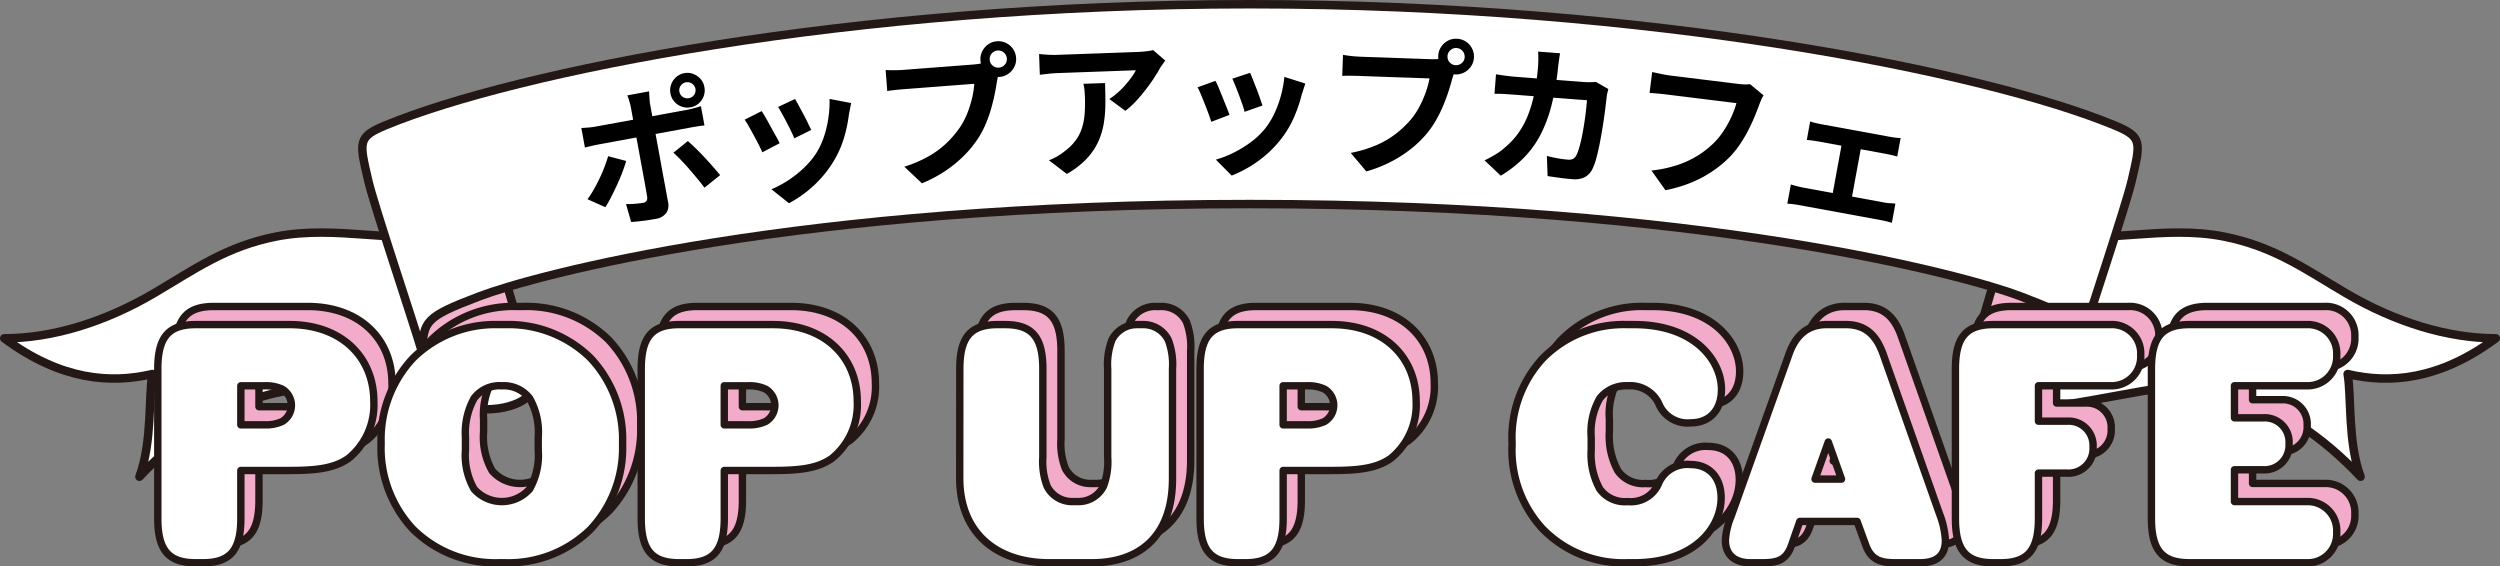 <svg xmlns="http://www.w3.org/2000/svg" xmlns:xlink="http://www.w3.org/1999/xlink" width="301.02" height="68.209" viewBox="0 0 301.02 68.209">
  <rect x="0" y="0" width="301.02" height="68.209" fill="#808080" stroke="none"/>
  <defs>
    <clipPath id="clip-path">
      <rect id="長方形_806" data-name="長方形 806" width="301.02" height="57.915" transform="translate(0 0)" fill="none"/>
    </clipPath>
  </defs>
  <g id="subtitle_cafe" transform="translate(-44.49 -1612.49)">
    <g id="グループ_170885" data-name="グループ 170885" transform="translate(44.49 1612.49)">
      <g id="グループ_170885-2" data-name="グループ 170885" clip-path="url(#clip-path)">
        <path id="パス_284035" data-name="パス 284035" d="M64.249,45.034c.391,1.3.065,3.255-3.581,4.037S50.642,48.42,43.22,47.117s-16.928.2-26.433,10.287c1.562-4.167,1.09-9.809,1.562-12.37-5.013,1.172-11,.776-17.839-4.3,5.794,0,12.122-1.944,18.1-5.464,4.817-2.837,8.615-5.612,14.707-6.8,7.168-1.4,14.721.942,19.408-.368" fill="#fff"/>
        <path id="パス_284036" data-name="パス 284036" d="M64.249,45.034c.391,1.3.065,3.255-3.581,4.037S50.642,48.42,43.22,47.117s-16.928.2-26.433,10.287c1.562-4.167,1.09-9.809,1.562-12.37-5.013,1.172-11,.776-17.839-4.3,5.794,0,12.122-1.944,18.1-5.464,4.817-2.837,8.615-5.612,14.707-6.8,7.168-1.4,14.721.942,19.408-.368" fill="none" stroke="#231815" stroke-linecap="round" stroke-linejoin="round" stroke-width="1.02"/>
        <path id="パス_284037" data-name="パス 284037" d="M43.711,18.786c1.128,2.918,4.644,1.693,7.378.834s5.416-.308,6.055,1.823c1.755,5.313,5.933,19.945,7.1,23.591-.639-2.131-3.32-2.681-6.054-1.823s-6.251,2.083-7.379-.834" fill="#f3b3cc"/>
        <path id="パス_284038" data-name="パス 284038" d="M43.711,18.786c1.128,2.918,4.644,1.693,7.378.834s5.416-.308,6.055,1.823c1.755,5.313,5.933,19.945,7.1,23.591-.639-2.131-3.32-2.681-6.054-1.823s-6.251,2.083-7.379-.834" fill="none" stroke="#231815" stroke-linecap="round" stroke-linejoin="round" stroke-width="1.02"/>
        <path id="パス_284039" data-name="パス 284039" d="M236.771,45.034c-.391,1.3-.065,3.255,3.581,4.037s10.026-.651,17.448-1.954,16.928.2,26.433,10.287c-1.562-4.167-1.09-9.809-1.562-12.37,5.013,1.172,11,.776,17.839-4.3-5.794,0-12.122-1.944-18.1-5.464-4.817-2.837-8.615-5.612-14.707-6.8-7.168-1.4-14.721.942-19.408-.368" fill="#fff"/>
        <path id="パス_284040" data-name="パス 284040" d="M236.771,45.034c-.391,1.3-.065,3.255,3.581,4.037s10.026-.651,17.448-1.954,16.928.2,26.433,10.287c-1.562-4.167-1.09-9.809-1.562-12.37,5.013,1.172,11,.776,17.839-4.3-5.794,0-12.122-1.944-18.1-5.464-4.817-2.837-8.615-5.612-14.707-6.8-7.168-1.4-14.721.942-19.408-.368" fill="none" stroke="#231815" stroke-linecap="round" stroke-linejoin="round" stroke-width="1.02"/>
        <path id="パス_284041" data-name="パス 284041" d="M257.31,18.786c-1.129,2.918-4.645,1.693-7.378.834s-5.416-.308-6.056,1.823c-1.754,5.313-5.933,19.945-7.105,23.591.64-2.131,3.321-2.681,6.055-1.823s6.251,2.083,7.378-.834" fill="#f3b3cc"/>
        <path id="パス_284042" data-name="パス 284042" d="M257.31,18.786c-1.129,2.918-4.645,1.693-7.378.834s-5.416-.308-6.056,1.823c-1.754,5.313-5.933,19.945-7.105,23.591.64-2.131,3.321-2.681,6.055-1.823s6.251,2.083,7.378-.834" fill="none" stroke="#231815" stroke-linecap="round" stroke-linejoin="round" stroke-width="1.02"/>
        <path id="パス_284043" data-name="パス 284043" d="M150.51.51c48.3,0,88.54,8.178,104.035,14.558,3.457,1.424,3.213,2.005,2.136,6.671-.694,3.008-5.32,16.706-6.477,20.638-.231-3.7-.231-4.164-6.939-6.708s-38.166-11.1-92.755-11.1-86.047,8.559-92.755,11.1-6.708,3.007-6.939,6.708c-1.157-3.932-5.783-17.63-6.477-20.638-1.077-4.666-1.321-5.247,2.136-6.671C61.97,8.688,102.206.51,150.51.51" fill="#fff"/>
        <path id="パス_284044" data-name="パス 284044" d="M150.51.51c48.3,0,88.54,8.178,104.035,14.558,3.457,1.424,3.213,2.005,2.136,6.671-.694,3.008-5.32,16.706-6.477,20.638-.231-3.7-.231-4.164-6.939-6.708s-38.166-11.1-92.755-11.1-86.047,8.559-92.755,11.1-6.708,3.007-6.939,6.708c-1.157-3.932-5.783-17.63-6.477-20.638-1.077-4.666-1.321-5.247,2.136-6.671C61.97,8.688,102.206.51,150.51.51Z" fill="none" stroke="#231815" stroke-linecap="round" stroke-linejoin="round" stroke-width="1.02"/>
        <path id="パス_284045" data-name="パス 284045" d="M70,15.412c.278-.014.568-.034.869-.058s.592-.064.875-.116l.859-.158L74.15,14.8l1.939-.356,2.089-.384,1.966-.362,1.584-.291.937-.172c.248-.046.538-.111.87-.2s.62-.169.861-.25l.427,2.32c-.277.026-.575.066-.895.118s-.6.1-.851.147l-.929.171-1.575.29-1.956.36-2.09.384-1.948.358-1.547.285-.9.164c-.259.048-.545.107-.854.176s-.594.139-.849.211Zm5.4,3.968c-.126.438-.29.913-.487,1.426s-.418,1.028-.66,1.548-.476,1.006-.711,1.458a12.743,12.743,0,0,1-.651,1.135l-2.152-.958a10.654,10.654,0,0,0,.734-1.132q.367-.645.705-1.347t.6-1.392c.177-.46.327-.9.447-1.309ZM78.158,11c0,.084.008.223.02.417s.024.395.038.6a5.094,5.094,0,0,0,.065.547q.1.531.214,1.168c.08.425.156.847.234,1.266s.145.8.209,1.142c.043.236.1.566.182.991s.166.9.264,1.434.2,1.083.3,1.656.208,1.127.306,1.664.189,1.021.267,1.451.142.77.189,1.018a1.68,1.68,0,0,1-.23,1.3,1.926,1.926,0,0,1-1.307.707c-.319.058-.643.112-.976.161s-.661.091-.985.126-.639.063-.954.084l-.616-2.156c.391,0,.769-.014,1.137-.044s.655-.066.867-.1a.673.673,0,0,0,.468-.241.774.774,0,0,0,.07-.517c-.018-.106-.058-.336-.117-.691s-.134-.775-.224-1.259-.183-1-.283-1.54-.195-1.063-.285-1.558-.172-.927-.238-1.293-.115-.619-.141-.761q-.059-.319-.176-.964t-.254-1.373c-.088-.483-.165-.9-.227-1.239a7.49,7.49,0,0,0-.208-.831,5.636,5.636,0,0,0-.235-.68Zm2.569.241a2,2,0,0,1,.086-1.078,2.165,2.165,0,0,1,.606-.88,2,2,0,0,1,.983-.473,1.942,1.942,0,0,1,1.079.094,2.194,2.194,0,0,1,.873.608,2.019,2.019,0,0,1,.462.977,2.056,2.056,0,0,1-.084,1.086,2.1,2.1,0,0,1-.6.878,2,2,0,0,1-.975.464,2.054,2.054,0,0,1-1.086-.084,2.088,2.088,0,0,1-.882-.607,2.044,2.044,0,0,1-.464-.985m2.1,5.744c.277.243.588.533.938.871s.705.7,1.071,1.094.709.772,1.033,1.146.607.7.842.989L84.828,22.6q-.384-.515-.871-1.1t-.992-1.172q-.511-.583-1-1.089t-.879-.854Zm-1.019-5.943a.923.923,0,0,0,.408.629.967.967,0,0,0,.74.148.945.945,0,0,0,.622-.4.927.927,0,0,0,.159-.734A.984.984,0,0,0,82.6,9.91a.957.957,0,0,0-.639.41.939.939,0,0,0-.158.725"/>
        <path id="パス_284046" data-name="パス 284046" d="M91.706,13.379q.22.318.51.826t.595,1.068q.3.563.6,1.087t.463.886l-2.077,1.092c-.1-.23-.245-.526-.428-.891s-.386-.747-.606-1.149-.424-.773-.618-1.111a8.15,8.15,0,0,0-.485-.774Zm10.78-.972c-.06.3-.109.552-.15.762s-.08.409-.117.6a17.314,17.314,0,0,1-.593,2.822,12.106,12.106,0,0,1-1.188,2.713,13.412,13.412,0,0,1-2.494,3.075A14.165,14.165,0,0,1,95,24.47l-2.113-1.679a12.216,12.216,0,0,0,1.975-1.052A13.5,13.5,0,0,0,96.813,20.2a9.383,9.383,0,0,0,1.545-1.878,9.3,9.3,0,0,0,.863-1.893,12.936,12.936,0,0,0,.523-2.223,13.4,13.4,0,0,0,.142-2.294Zm-6.753-.488q.16.27.432.772t.577,1.071q.306.57.551,1.084t.389.8l-2.051,1.016a7.333,7.333,0,0,0-.356-.827c-.161-.331-.338-.68-.528-1.05s-.38-.724-.568-1.063-.348-.622-.485-.847Z"/>
        <path id="パス_284047" data-name="パス 284047" d="M120.336,8.539a3.113,3.113,0,0,0-.169.618c-.042.237-.086.455-.131.65q-.092.677-.263,1.51t-.427,1.739a15.828,15.828,0,0,1-.629,1.8,11.686,11.686,0,0,1-.873,1.692,12.947,12.947,0,0,1-1.731,2.154,14.858,14.858,0,0,1-2.275,1.871,16.018,16.018,0,0,1-2.828,1.5l-2.121-2a15.254,15.254,0,0,0,3.006-1.3,10.885,10.885,0,0,0,2.142-1.608A12.515,12.515,0,0,0,115.6,15.31a8.808,8.808,0,0,0,.888-1.711,13.137,13.137,0,0,0,.565-1.821,10.521,10.521,0,0,0,.259-1.69l-.888.068-1.454.111-1.741.134-1.75.134-1.517.116-1,.076q-.628.048-1.21.111c-.388.042-.694.083-.92.124l-.193-2.531c.18.011.4.018.66.022s.523,0,.794-.006.5-.02.692-.035l.816-.063,1.23-.094,1.463-.112,1.525-.117,1.427-.109,1.148-.088.7-.053c.179-.014.4-.036.653-.069a3.043,3.043,0,0,0,.735-.182Zm-2.28-1.252a2.061,2.061,0,0,1,.214-1.108,2.224,2.224,0,0,1,.72-.841,2.046,2.046,0,0,1,1.037-.368,2.144,2.144,0,0,1,2.319,1.989,2.056,2.056,0,0,1-.206,1.081,2.227,2.227,0,0,1-.721.84,2.084,2.084,0,0,1-1.063.38,2.005,2.005,0,0,1-1.083-.216,2.313,2.313,0,0,1-.839-.72,2,2,0,0,1-.378-1.037m1.113-.085a.976.976,0,0,0,.36.7,1,1,0,0,0,.742.241,1.019,1.019,0,0,0,.712-.353.969.969,0,0,0,.249-.75,1.044,1.044,0,0,0-1.12-.961.984.984,0,0,0-.694.36,1,1,0,0,0-.249.759"/>
        <path id="パス_284048" data-name="パス 284048" d="M140.309,7.3c-.093.124-.207.281-.345.472s-.245.354-.323.489a18.306,18.306,0,0,1-1.039,1.65,23.132,23.132,0,0,1-1.446,1.853A11.365,11.365,0,0,1,135.5,13.35l-1.924-1.426a8.563,8.563,0,0,0,1.034-.794,9.592,9.592,0,0,0,.929-.943q.425-.492.742-.936a5.7,5.7,0,0,0,.485-.792l-.793.029-1.33.048-1.664.06-1.773.064-1.664.06-1.348.049-.8.028c-.373.014-.726.039-1.061.075s-.712.08-1.13.131l-.089-2.5c.349.036.711.065,1.084.087s.744.027,1.116.014l.827-.03,1.412-.051,1.745-.063,1.853-.067,1.727-.062,1.366-.05.765-.027c.168-.006.373-.02.611-.04s.476-.048.708-.08a2.56,2.56,0,0,0,.511-.109ZM133.057,10q.048,1.332.038,2.574a14.289,14.289,0,0,1-.211,2.394,8.568,8.568,0,0,1-.7,2.2,7.705,7.705,0,0,1-1.395,2,10.348,10.348,0,0,1-2.332,1.777L126.3,19.3a7.052,7.052,0,0,0,.9-.42,6.7,6.7,0,0,0,.949-.637,6.39,6.39,0,0,0,1.348-1.31,5.176,5.176,0,0,0,.766-1.478,7.394,7.394,0,0,0,.334-1.723,17.144,17.144,0,0,0,.035-2.028c-.01-.275-.025-.542-.047-.8a5.329,5.329,0,0,0-.136-.815Z"/>
        <path id="パス_284049" data-name="パス 284049" d="M146.353,9.734q.18.342.407.881t.463,1.132q.235.593.463,1.151t.354.934l-2.194.835c-.073-.239-.178-.551-.318-.935s-.293-.788-.462-1.213-.33-.818-.481-1.178a8.312,8.312,0,0,0-.39-.826Zm10.819.326q-.143.433-.241.739c-.065.2-.128.4-.187.576a17.236,17.236,0,0,1-.927,2.73,12.039,12.039,0,0,1-1.505,2.552,13.368,13.368,0,0,1-2.844,2.754A14.139,14.139,0,0,1,148.3,21.14l-1.9-1.92a12.237,12.237,0,0,0,2.085-.808,13.5,13.5,0,0,0,2.12-1.293,9.365,9.365,0,0,0,1.759-1.68,9.362,9.362,0,0,0,1.083-1.776,12.869,12.869,0,0,0,.785-2.145,13.214,13.214,0,0,0,.416-2.26Zm-6.646-1.293q.126.286.335.818t.445,1.132q.235.6.417,1.142c.121.36.219.641.291.845l-2.158.763a7.577,7.577,0,0,0-.254-.863c-.121-.348-.255-.716-.4-1.106s-.291-.764-.436-1.124-.272-.659-.381-.9Z"/>
        <path id="パス_284050" data-name="パス 284050" d="M175.3,8.244a3.081,3.081,0,0,0-.238.595c-.068.232-.135.443-.2.632q-.168.66-.43,1.47t-.619,1.68a15.715,15.715,0,0,1-.828,1.718,11.684,11.684,0,0,1-1.056,1.583,13,13,0,0,1-1.961,1.947,14.869,14.869,0,0,1-2.471,1.6,15.95,15.95,0,0,1-2.978,1.172l-1.883-2.229a15.251,15.251,0,0,0,3.132-.95,10.9,10.9,0,0,0,2.309-1.358,12.515,12.515,0,0,0,1.762-1.666,8.831,8.831,0,0,0,1.075-1.6,13.4,13.4,0,0,0,.766-1.747,10.5,10.5,0,0,0,.446-1.65l-.891-.032-1.457-.052L168.032,9.3l-1.754-.063-1.519-.054-1-.037c-.42-.015-.824-.023-1.215-.025s-.7,0-.928.02l.091-2.536c.179.031.4.062.654.1s.52.061.789.082.5.036.693.043l.818.029L165.9,6.9l1.465.052,1.53.055,1.429.051,1.152.042.7.025q.27.009.657.006a3.111,3.111,0,0,0,.751-.1Zm-2.125-1.5a2.073,2.073,0,0,1,.335-1.078,2.228,2.228,0,0,1,.811-.754,2.045,2.045,0,0,1,1.072-.25A2.146,2.146,0,0,1,177.476,6.9a2.044,2.044,0,0,1-.327,1.051,2.216,2.216,0,0,1-.81.754,2.079,2.079,0,0,1-1.1.258,1.989,1.989,0,0,1-1.051-.335,2.323,2.323,0,0,1-.754-.81,1.989,1.989,0,0,1-.258-1.072m1.115.04a.971.971,0,0,0,.279.739,1,1,0,0,0,.709.323,1.024,1.024,0,0,0,.748-.27.977.977,0,0,0,.332-.718,1.045,1.045,0,0,0-1.006-1.081.985.985,0,0,0-.73.28,1,1,0,0,0-.332.727"/>
        <path id="パス_284051" data-name="パス 284051" d="M187.845,6.415c-.039.2-.08.463-.123.785s-.078.589-.106.8a31.557,31.557,0,0,1-.811,4.713,16.493,16.493,0,0,1-1.356,3.588,11.579,11.579,0,0,1-2,2.728,14.038,14.038,0,0,1-2.744,2.128l-1.953-1.846q.58-.281,1.252-.672a7.091,7.091,0,0,0,1.233-.908,9.168,9.168,0,0,0,1.634-1.78,10.192,10.192,0,0,0,1.151-2.186,16.41,16.41,0,0,0,.753-2.66,27.038,27.038,0,0,0,.427-3.235c.01-.131.017-.3.021-.512s.005-.418,0-.623-.01-.38-.022-.525Zm5.81,4.306c-.035.142-.074.307-.119.5a3.346,3.346,0,0,0-.079.445c-.041.383-.1.871-.175,1.468s-.166,1.236-.273,1.919-.224,1.364-.354,2.04-.271,1.3-.423,1.873a7.064,7.064,0,0,1-.5,1.4,2.188,2.188,0,0,1-.914.968,2.731,2.731,0,0,1-1.507.238q-.771-.058-1.54-.163t-1.428-.208l-.086-2.426q.654.177,1.314.29c.44.076.832.127,1.18.153a1.16,1.16,0,0,0,.676-.1,1.12,1.12,0,0,0,.394-.448,5.89,5.89,0,0,0,.342-.931q.171-.582.317-1.311t.269-1.514c.082-.523.15-1.033.207-1.528s.1-.934.127-1.317l-8.759-.668q-.448-.034-1.113-.076c-.444-.028-.864-.038-1.261-.033l.179-2.351q.571.1,1.214.183t1.146.123l8.31.634a6.911,6.911,0,0,0,.693.017c.235-.006.456-.02.662-.04Z"/>
        <path id="パス_284052" data-name="パス 284052" d="M212.348,11.485a3.462,3.462,0,0,0-.3.571c-.094.224-.178.434-.25.631q-.222.625-.556,1.419t-.763,1.629a16.112,16.112,0,0,1-.973,1.639,11.815,11.815,0,0,1-1.19,1.485,13.773,13.773,0,0,1-2.121,1.76A14.151,14.151,0,0,1,203.6,22a16.377,16.377,0,0,1-3.066.9l-1.686-2.366a15.08,15.08,0,0,0,3.194-.685,11.585,11.585,0,0,0,2.438-1.15,11.1,11.1,0,0,0,1.89-1.5,8.718,8.718,0,0,0,1.209-1.5,13.337,13.337,0,0,0,.916-1.682,11,11,0,0,0,.586-1.6c-.179-.021-.472-.058-.884-.109l-1.448-.179-1.732-.213-1.742-.215-1.51-.187-1.009-.124c-.405-.05-.8-.093-1.19-.129s-.7-.056-.944-.062l.31-2.519c.19.035.408.081.654.135s.508.108.779.16.5.089.693.112l.8.1,1.233.152,1.456.18,1.509.186,1.412.174,1.151.142.689.085c.179.022.4.04.664.055a3.967,3.967,0,0,0,.747-.026Z"/>
        <path id="パス_284053" data-name="パス 284053" d="M215.633,22.211q.329.1.713.2t.719.169l9.79,1.8a5.7,5.7,0,0,0,.725.088c.236.012.449.03.641.053l-.426,2.319a5.045,5.045,0,0,0-.687-.2q-.413-.094-.642-.136l-9.791-1.8q-.318-.058-.711-.112a7.08,7.08,0,0,0-.757-.065Zm2.326-7.589a5.521,5.521,0,0,0,.7.2c.27.061.5.109.688.144l8.108,1.488c.212.039.443.076.693.109a5.843,5.843,0,0,0,.705.056l-.411,2.231q-.328-.1-.7-.183c-.246-.057-.469-.105-.67-.141l-8.108-1.489q-.283-.051-.693-.109c-.274-.038-.513-.063-.718-.077Zm2.5,9.829,1.439-7.843,2.32.426-1.44,7.843Z"/>
      </g>
    </g>
    <g id="グループ_170892" data-name="グループ 170892" transform="translate(63.056 1648.958)">
      <g id="グループ_170895" data-name="グループ 170895">
        <path id="パス_284126" data-name="パス 284126" d="M21.889,1c6.294,0,10.158,3.944,10.158,9.241a8.3,8.3,0,0,1-3.027,6.851c-1.673,1.2-3.784,1.474-7.13,1.474H16.033v5.776c0,3.9-1.354,5.338-4.581,5.338h-.836c-3.227,0-4.581-1.434-4.581-5.338V6.337C6.035,2.434,7.389,1,10.616,1ZM18.9,13.07a4.644,4.644,0,0,0,2.111-.4,2.163,2.163,0,0,0,1.115-1.952,2.162,2.162,0,0,0-1.115-1.952,4.638,4.638,0,0,0-2.111-.4H16.033v4.7Z" transform="translate(-3.417 -0.566)" fill="#f3abca"/>
        <path id="パス_284128" data-name="パス 284128" d="M68.014,15.181A14.274,14.274,0,0,1,71.878,5.023,14.108,14.108,0,0,1,82.155,1h.8A14.108,14.108,0,0,1,93.229,5.023a14.274,14.274,0,0,1,3.864,10.158V15.5a14.274,14.274,0,0,1-3.864,10.158A14.109,14.109,0,0,1,82.952,29.68h-.8a14.109,14.109,0,0,1-10.277-4.023A14.274,14.274,0,0,1,68.014,15.5Zm10.158.916a8.24,8.24,0,0,0,1.036,4.7,4.456,4.456,0,0,0,6.692,0,8.244,8.244,0,0,0,1.035-4.7V14.583a8.245,8.245,0,0,0-1.035-4.7,3.9,3.9,0,0,0-3.346-1.514,3.8,3.8,0,0,0-3.346,1.514,8.577,8.577,0,0,0-1.036,4.7Z" transform="translate(-38.51 -0.566)" fill="#f3abca"/>
        <path id="パス_284130" data-name="パス 284130" d="M156.077,1c6.294,0,10.158,3.944,10.158,9.241a8.3,8.3,0,0,1-3.027,6.851c-1.673,1.2-3.784,1.474-7.13,1.474h-5.856v5.776c0,3.9-1.354,5.338-4.581,5.338H144.8c-3.227,0-4.581-1.434-4.581-5.338V6.337c0-3.9,1.354-5.337,4.581-5.337Zm-2.988,12.07a4.644,4.644,0,0,0,2.111-.4,2.163,2.163,0,0,0,1.115-1.952A2.162,2.162,0,0,0,155.2,8.768a4.638,4.638,0,0,0-2.111-.4h-2.868v4.7Z" transform="translate(-79.395 -0.566)" fill="#f3abca"/>
        <path id="パス_284132" data-name="パス 284132" d="M228.647,6.338C228.647,2.434,230,1,233.228,1h.836c3.227,0,4.581,1.434,4.581,5.338V16.974a8.247,8.247,0,0,0,.518,3.506,3.356,3.356,0,0,0,3.067,1.832h.637a3.355,3.355,0,0,0,3.067-1.832,8.246,8.246,0,0,0,.518-3.506V6.338a8.237,8.237,0,0,1,.518-3.506A3.356,3.356,0,0,1,250.038,1h.637a3.356,3.356,0,0,1,3.067,1.832,8.244,8.244,0,0,1,.518,3.506V19.563c0,6.972-4.023,10.118-9.72,10.118h-5.1c-6.453,0-10.8-3.665-10.8-10.2Z" transform="translate(-129.461 -0.566)" fill="#f3abca"/>
        <path id="パス_284134" data-name="パス 284134" d="M311.2,1c6.294,0,10.158,3.944,10.158,9.241a8.3,8.3,0,0,1-3.027,6.851c-1.673,1.2-3.784,1.474-7.13,1.474h-5.856v5.776c0,3.9-1.354,5.338-4.581,5.338h-.836c-3.227,0-4.581-1.434-4.581-5.338V6.337c0-3.9,1.354-5.337,4.581-5.337Zm-2.988,12.07a4.644,4.644,0,0,0,2.111-.4,2.163,2.163,0,0,0,1.115-1.952,2.162,2.162,0,0,0-1.115-1.952,4.638,4.638,0,0,0-2.111-.4h-2.868v4.7Z" transform="translate(-167.226 -0.566)" fill="#f3abca"/>
        <path id="パス_284136" data-name="パス 284136" d="M395.8,29.68a13.553,13.553,0,0,1-10.238-4.143A14,14,0,0,1,381.933,15.5v-.319a14.019,14.019,0,0,1,3.625-10.038A13.638,13.638,0,0,1,395.8,1h.837c7.329,0,10.516,4.381,10.516,7.807,0,2.549-1.474,4.023-3.7,4.023a3.744,3.744,0,0,1-3.864-2.35,3.8,3.8,0,0,0-3.7-2.111,4.019,4.019,0,0,0-3.386,1.514,8.246,8.246,0,0,0-1.035,4.7V16.1a8.665,8.665,0,0,0,1.035,4.7,3.7,3.7,0,0,0,3.346,1.514,3.618,3.618,0,0,0,3.7-2.111,3.758,3.758,0,0,1,3.864-2.35c2.27,0,3.7,1.553,3.7,4.023,0,3.506-3.147,7.807-10.476,7.807Z" transform="translate(-216.252 -0.566)" fill="#f3abca"/>
        <path id="パス_284138" data-name="パス 284138" d="M466.932,23.785a10.335,10.335,0,0,1,.717,3.187c0,2.031-1.275,2.709-3.107,2.709h-2.868c-1.753,0-2.948-.278-3.625-2.151L457.013,24.7h-6.891l-1.036,2.948c-.637,1.793-1.792,2.031-3.545,2.031h-1.354c-2.032,0-3.027-1.075-3.027-2.709a8.778,8.778,0,0,1,.677-2.868l6.971-19.519C449.4,2.872,450.6,1,453.348,1h2.31c2.749,0,3.864,1.753,4.541,3.7ZM455.141,19.6l-1.593-4.461L451.954,19.6Z" transform="translate(-249.786 -0.566)" fill="#f3abca"/>
        <path id="パス_284140" data-name="パス 284140" d="M523.644,1a3.471,3.471,0,0,1,3.665,3.664,3.5,3.5,0,0,1-3.665,3.7H515v4.262h3.465a2.927,2.927,0,0,1,3.107,3.107,2.959,2.959,0,0,1-3.107,3.147H515v5.458c0,3.9-1.355,5.337-4.581,5.337h-.836c-3.227,0-4.581-1.434-4.581-5.337V6.338C505,2.434,506.356,1,509.583,1Z" transform="translate(-285.934 -0.566)" fill="#f3abca"/>
        <path id="パス_284142" data-name="パス 284142" d="M578.048,22.311a3.5,3.5,0,0,1,3.665,3.7,3.471,3.471,0,0,1-3.665,3.665H563.987c-3.227,0-4.581-1.434-4.581-5.337V6.338c0-3.9,1.354-5.338,4.581-5.338h14.061a3.471,3.471,0,0,1,3.665,3.664,3.5,3.5,0,0,1-3.665,3.7H569.4v3.864h3.465a2.927,2.927,0,0,1,3.107,3.107,2.959,2.959,0,0,1-3.107,3.147H569.4v3.824Z" transform="translate(-316.738 -0.566)" fill="#f3abca"/>
      </g>
      <g id="グループ_170897" data-name="グループ 170897">
        <path id="パス_284127" data-name="パス 284127" d="M21.889,1c6.294,0,10.158,3.944,10.158,9.241a8.3,8.3,0,0,1-3.027,6.851c-1.673,1.2-3.784,1.474-7.13,1.474H16.033v5.776c0,3.9-1.354,5.338-4.581,5.338h-.836c-3.227,0-4.581-1.434-4.581-5.338V6.337C6.035,2.434,7.389,1,10.616,1ZM18.9,13.07a4.644,4.644,0,0,0,2.111-.4,2.163,2.163,0,0,0,1.115-1.952,2.162,2.162,0,0,0-1.115-1.952,4.638,4.638,0,0,0-2.111-.4H16.033v4.7Z" transform="translate(-3.417 -0.566)" fill="none" stroke="#231815" stroke-linecap="round" stroke-linejoin="round" stroke-width="0.89"/>
        <path id="パス_284129" data-name="パス 284129" d="M68.014,15.181A14.274,14.274,0,0,1,71.878,5.023,14.108,14.108,0,0,1,82.155,1h.8A14.108,14.108,0,0,1,93.229,5.023a14.274,14.274,0,0,1,3.864,10.158V15.5a14.274,14.274,0,0,1-3.864,10.158A14.109,14.109,0,0,1,82.952,29.68h-.8a14.109,14.109,0,0,1-10.277-4.023A14.274,14.274,0,0,1,68.014,15.5Zm10.158.916a8.24,8.24,0,0,0,1.036,4.7,4.456,4.456,0,0,0,6.692,0,8.244,8.244,0,0,0,1.035-4.7V14.583a8.245,8.245,0,0,0-1.035-4.7,3.9,3.9,0,0,0-3.346-1.514,3.8,3.8,0,0,0-3.346,1.514,8.577,8.577,0,0,0-1.036,4.7Z" transform="translate(-38.51 -0.566)" fill="none" stroke="#231815" stroke-linecap="round" stroke-linejoin="round" stroke-width="0.89"/>
        <path id="パス_284131" data-name="パス 284131" d="M156.077,1c6.294,0,10.158,3.944,10.158,9.241a8.3,8.3,0,0,1-3.027,6.851c-1.673,1.2-3.784,1.474-7.13,1.474h-5.856v5.776c0,3.9-1.354,5.338-4.581,5.338H144.8c-3.227,0-4.581-1.434-4.581-5.338V6.337c0-3.9,1.354-5.337,4.581-5.337Zm-2.988,12.07a4.644,4.644,0,0,0,2.111-.4,2.163,2.163,0,0,0,1.115-1.952A2.162,2.162,0,0,0,155.2,8.768a4.638,4.638,0,0,0-2.111-.4h-2.868v4.7Z" transform="translate(-79.395 -0.566)" fill="none" stroke="#231815" stroke-linecap="round" stroke-linejoin="round" stroke-width="0.89"/>
        <path id="パス_284133" data-name="パス 284133" d="M228.647,6.338C228.647,2.434,230,1,233.228,1h.836c3.227,0,4.581,1.434,4.581,5.338V16.974a8.247,8.247,0,0,0,.518,3.506,3.356,3.356,0,0,0,3.067,1.832h.637a3.355,3.355,0,0,0,3.067-1.832,8.246,8.246,0,0,0,.518-3.506V6.338a8.237,8.237,0,0,1,.518-3.506A3.356,3.356,0,0,1,250.038,1h.637a3.356,3.356,0,0,1,3.067,1.832,8.244,8.244,0,0,1,.518,3.506V19.563c0,6.972-4.023,10.118-9.72,10.118h-5.1c-6.453,0-10.8-3.665-10.8-10.2Z" transform="translate(-129.461 -0.566)" fill="none" stroke="#231815" stroke-linecap="round" stroke-linejoin="round" stroke-width="0.89"/>
        <path id="パス_284135" data-name="パス 284135" d="M311.2,1c6.294,0,10.158,3.944,10.158,9.241a8.3,8.3,0,0,1-3.027,6.851c-1.673,1.2-3.784,1.474-7.13,1.474h-5.856v5.776c0,3.9-1.354,5.338-4.581,5.338h-.836c-3.227,0-4.581-1.434-4.581-5.338V6.337c0-3.9,1.354-5.337,4.581-5.337Zm-2.988,12.07a4.644,4.644,0,0,0,2.111-.4,2.163,2.163,0,0,0,1.115-1.952,2.162,2.162,0,0,0-1.115-1.952,4.638,4.638,0,0,0-2.111-.4h-2.868v4.7Z" transform="translate(-167.226 -0.566)" fill="none" stroke="#231815" stroke-linecap="round" stroke-linejoin="round" stroke-width="0.89"/>
        <path id="パス_284137" data-name="パス 284137" d="M395.8,29.68a13.553,13.553,0,0,1-10.238-4.143A14,14,0,0,1,381.933,15.5v-.319a14.019,14.019,0,0,1,3.625-10.038A13.638,13.638,0,0,1,395.8,1h.837c7.329,0,10.516,4.381,10.516,7.807,0,2.549-1.474,4.023-3.7,4.023a3.744,3.744,0,0,1-3.864-2.35,3.8,3.8,0,0,0-3.7-2.111,4.019,4.019,0,0,0-3.386,1.514,8.246,8.246,0,0,0-1.035,4.7V16.1a8.665,8.665,0,0,0,1.035,4.7,3.7,3.7,0,0,0,3.346,1.514,3.618,3.618,0,0,0,3.7-2.111,3.758,3.758,0,0,1,3.864-2.35c2.27,0,3.7,1.553,3.7,4.023,0,3.506-3.147,7.807-10.476,7.807Z" transform="translate(-216.252 -0.566)" fill="none" stroke="#231815" stroke-linecap="round" stroke-linejoin="round" stroke-width="0.89"/>
        <path id="パス_284139" data-name="パス 284139" d="M466.932,23.785a10.335,10.335,0,0,1,.717,3.187c0,2.031-1.275,2.709-3.107,2.709h-2.868c-1.753,0-2.948-.278-3.625-2.151L457.013,24.7h-6.891l-1.036,2.948c-.637,1.793-1.792,2.031-3.545,2.031h-1.354c-2.032,0-3.027-1.075-3.027-2.709a8.778,8.778,0,0,1,.677-2.868l6.971-19.519C449.4,2.872,450.6,1,453.348,1h2.31c2.749,0,3.864,1.753,4.541,3.7ZM455.141,19.6l-1.593-4.461L451.954,19.6Z" transform="translate(-249.786 -0.566)" fill="none" stroke="#231815" stroke-linecap="round" stroke-linejoin="round" stroke-width="0.89"/>
        <path id="パス_284141" data-name="パス 284141" d="M523.644,1a3.471,3.471,0,0,1,3.665,3.664,3.5,3.5,0,0,1-3.665,3.7H515v4.262h3.465a2.927,2.927,0,0,1,3.107,3.107,2.959,2.959,0,0,1-3.107,3.147H515v5.458c0,3.9-1.355,5.337-4.581,5.337h-.836c-3.227,0-4.581-1.434-4.581-5.337V6.338C505,2.434,506.356,1,509.583,1Z" transform="translate(-285.934 -0.566)" fill="none" stroke="#231815" stroke-linecap="round" stroke-linejoin="round" stroke-width="0.89"/>
        <path id="パス_284143" data-name="パス 284143" d="M578.048,22.311a3.5,3.5,0,0,1,3.665,3.7,3.471,3.471,0,0,1-3.665,3.665H563.987c-3.227,0-4.581-1.434-4.581-5.337V6.338c0-3.9,1.354-5.338,4.581-5.338h14.061a3.471,3.471,0,0,1,3.665,3.664,3.5,3.5,0,0,1-3.665,3.7H569.4v3.864h3.465a2.927,2.927,0,0,1,3.107,3.107,2.959,2.959,0,0,1-3.107,3.147H569.4v3.824Z" transform="translate(-316.738 -0.566)" fill="none" stroke="#231815" stroke-linecap="round" stroke-linejoin="round" stroke-width="0.89"/>
      </g>
      <g id="グループ_170894" data-name="グループ 170894">
        <path id="パス_284144" data-name="パス 284144" d="M16.854,6.03c6.294,0,10.158,3.944,10.158,9.241a8.3,8.3,0,0,1-3.027,6.851c-1.673,1.2-3.784,1.474-7.13,1.474H11v5.776c0,3.9-1.354,5.338-4.581,5.338H5.581C2.354,34.71,1,33.276,1,29.373V11.367C1,7.464,2.354,6.03,5.581,6.03ZM13.866,18.1a4.644,4.644,0,0,0,2.111-.4,2.266,2.266,0,0,0,0-3.9,4.638,4.638,0,0,0-2.111-.4H11v4.7Z" transform="translate(-0.566 -3.415)" fill="#fff"/>
        <path id="パス_284146" data-name="パス 284146" d="M62.979,20.21a14.274,14.274,0,0,1,3.864-10.158A14.108,14.108,0,0,1,77.12,6.029h.8a14.108,14.108,0,0,1,10.277,4.023A14.274,14.274,0,0,1,92.058,20.21v.318a14.274,14.274,0,0,1-3.864,10.158,14.109,14.109,0,0,1-10.277,4.023h-.8a14.109,14.109,0,0,1-10.277-4.023,14.274,14.274,0,0,1-3.864-10.158Zm10.158.916a8.24,8.24,0,0,0,1.036,4.7,4.456,4.456,0,0,0,6.692,0,8.244,8.244,0,0,0,1.035-4.7V19.612a8.245,8.245,0,0,0-1.035-4.7A3.9,3.9,0,0,0,77.519,13.4a3.8,3.8,0,0,0-3.346,1.514,8.577,8.577,0,0,0-1.036,4.7Z" transform="translate(-35.659 -3.414)" fill="#fff"/>
        <path id="パス_284148" data-name="パス 284148" d="M151.042,6.03c6.294,0,10.158,3.944,10.158,9.241a8.3,8.3,0,0,1-3.027,6.851c-1.673,1.2-3.784,1.474-7.13,1.474h-5.856v5.776c0,3.9-1.354,5.338-4.581,5.338h-.836c-3.227,0-4.581-1.434-4.581-5.338V11.367c0-3.9,1.354-5.337,4.581-5.337ZM148.054,18.1a4.644,4.644,0,0,0,2.111-.4,2.266,2.266,0,0,0,0-3.9,4.638,4.638,0,0,0-2.111-.4h-2.868v4.7Z" transform="translate(-76.544 -3.415)" fill="#fff"/>
        <path id="パス_284150" data-name="パス 284150" d="M223.612,11.367c0-3.9,1.354-5.338,4.581-5.338h.836c3.227,0,4.581,1.434,4.581,5.338V22a8.247,8.247,0,0,0,.518,3.506A3.356,3.356,0,0,0,237.2,27.34h.637a3.355,3.355,0,0,0,3.067-1.832A8.246,8.246,0,0,0,241.418,22V11.367a8.237,8.237,0,0,1,.518-3.506A3.356,3.356,0,0,1,245,6.029h.637a3.356,3.356,0,0,1,3.067,1.832,8.244,8.244,0,0,1,.518,3.506V24.592c0,6.972-4.023,10.118-9.72,10.118h-5.1c-6.453,0-10.8-3.665-10.8-10.2Z" transform="translate(-126.61 -3.414)" fill="#fff"/>
        <path id="パス_284152" data-name="パス 284152" d="M306.165,6.03c6.294,0,10.158,3.944,10.158,9.241a8.3,8.3,0,0,1-3.027,6.851c-1.673,1.2-3.784,1.474-7.13,1.474h-5.856v5.776c0,3.9-1.354,5.338-4.581,5.338h-.836c-3.227,0-4.581-1.434-4.581-5.338V11.367c0-3.9,1.354-5.337,4.581-5.337ZM303.177,18.1a4.644,4.644,0,0,0,2.111-.4,2.266,2.266,0,0,0,0-3.9,4.638,4.638,0,0,0-2.111-.4h-2.868v4.7Z" transform="translate(-164.375 -3.415)" fill="#fff"/>
        <path id="パス_284154" data-name="パス 284154" d="M390.76,34.71a13.553,13.553,0,0,1-10.238-4.143A14,14,0,0,1,376.9,20.53v-.319a14.019,14.019,0,0,1,3.625-10.038A13.638,13.638,0,0,1,390.76,6.03h.837c7.329,0,10.516,4.381,10.516,7.807,0,2.549-1.474,4.023-3.7,4.023a3.744,3.744,0,0,1-3.864-2.351,3.8,3.8,0,0,0-3.7-2.111,4.02,4.02,0,0,0-3.386,1.514,8.245,8.245,0,0,0-1.035,4.7v1.514a8.665,8.665,0,0,0,1.035,4.7,3.7,3.7,0,0,0,3.346,1.514,3.618,3.618,0,0,0,3.7-2.11,3.758,3.758,0,0,1,3.864-2.35c2.27,0,3.7,1.553,3.7,4.023,0,3.506-3.147,7.807-10.476,7.807Z" transform="translate(-213.401 -3.415)" fill="#fff"/>
        <path id="パス_284156" data-name="パス 284156" d="M461.9,28.814A10.335,10.335,0,0,1,462.612,32c0,2.031-1.275,2.709-3.107,2.709h-2.868c-1.753,0-2.948-.278-3.625-2.151l-1.035-2.828h-6.891l-1.036,2.948c-.637,1.793-1.792,2.031-3.545,2.031H439.15c-2.032,0-3.027-1.075-3.027-2.709a8.778,8.778,0,0,1,.677-2.868l6.971-19.519c.6-1.713,1.793-3.585,4.541-3.585h2.31c2.749,0,3.864,1.753,4.541,3.7ZM450.1,24.631l-1.593-4.461-1.593,4.461Z" transform="translate(-246.935 -3.414)" fill="#fff"/>
        <path id="パス_284158" data-name="パス 284158" d="M518.609,6.029a3.471,3.471,0,0,1,3.665,3.664,3.5,3.5,0,0,1-3.665,3.7h-8.644V17.66h3.465a2.927,2.927,0,0,1,3.107,3.107,2.959,2.959,0,0,1-3.107,3.147h-3.465v5.458c0,3.9-1.355,5.337-4.581,5.337h-.836c-3.227,0-4.581-1.434-4.581-5.337V11.367c0-3.9,1.354-5.338,4.581-5.338Z" transform="translate(-283.083 -3.414)" fill="#fff"/>
        <path id="パス_284160" data-name="パス 284160" d="M573.013,27.34a3.5,3.5,0,0,1,3.665,3.7,3.471,3.471,0,0,1-3.665,3.665H558.952c-3.227,0-4.581-1.434-4.581-5.337V11.367c0-3.9,1.354-5.338,4.581-5.338h14.061a3.471,3.471,0,0,1,3.665,3.664,3.5,3.5,0,0,1-3.665,3.7H564.37v3.864h3.465a2.927,2.927,0,0,1,3.107,3.107,2.959,2.959,0,0,1-3.107,3.147H564.37V27.34Z" transform="translate(-313.887 -3.414)" fill="#fff"/>
      </g>
      <g id="グループ_170896" data-name="グループ 170896">
        <path id="パス_284145" data-name="パス 284145" d="M16.854,6.03c6.294,0,10.158,3.944,10.158,9.241a8.3,8.3,0,0,1-3.027,6.851c-1.673,1.2-3.784,1.474-7.13,1.474H11v5.776c0,3.9-1.354,5.338-4.581,5.338H5.581C2.354,34.71,1,33.276,1,29.373V11.367C1,7.464,2.354,6.03,5.581,6.03ZM13.866,18.1a4.644,4.644,0,0,0,2.111-.4,2.266,2.266,0,0,0,0-3.9,4.638,4.638,0,0,0-2.111-.4H11v4.7Z" transform="translate(-0.566 -3.415)" fill="none" stroke="#231815" stroke-linecap="round" stroke-linejoin="round" stroke-width="0.89"/>
        <path id="パス_284147" data-name="パス 284147" d="M62.979,20.21a14.274,14.274,0,0,1,3.864-10.158A14.108,14.108,0,0,1,77.12,6.029h.8a14.108,14.108,0,0,1,10.277,4.023A14.274,14.274,0,0,1,92.058,20.21v.318a14.274,14.274,0,0,1-3.864,10.158,14.109,14.109,0,0,1-10.277,4.023h-.8a14.109,14.109,0,0,1-10.277-4.023,14.274,14.274,0,0,1-3.864-10.158Zm10.158.916a8.24,8.24,0,0,0,1.036,4.7,4.456,4.456,0,0,0,6.692,0,8.244,8.244,0,0,0,1.035-4.7V19.612a8.245,8.245,0,0,0-1.035-4.7A3.9,3.9,0,0,0,77.519,13.4a3.8,3.8,0,0,0-3.346,1.514,8.577,8.577,0,0,0-1.036,4.7Z" transform="translate(-35.659 -3.414)" fill="none" stroke="#231815" stroke-linecap="round" stroke-linejoin="round" stroke-width="0.89"/>
        <path id="パス_284149" data-name="パス 284149" d="M151.042,6.03c6.294,0,10.158,3.944,10.158,9.241a8.3,8.3,0,0,1-3.027,6.851c-1.673,1.2-3.784,1.474-7.13,1.474h-5.856v5.776c0,3.9-1.354,5.338-4.581,5.338h-.836c-3.227,0-4.581-1.434-4.581-5.338V11.367c0-3.9,1.354-5.337,4.581-5.337ZM148.054,18.1a4.644,4.644,0,0,0,2.111-.4,2.266,2.266,0,0,0,0-3.9,4.638,4.638,0,0,0-2.111-.4h-2.868v4.7Z" transform="translate(-76.544 -3.415)" fill="none" stroke="#231815" stroke-linecap="round" stroke-linejoin="round" stroke-width="0.89"/>
        <path id="パス_284151" data-name="パス 284151" d="M223.612,11.367c0-3.9,1.354-5.338,4.581-5.338h.836c3.227,0,4.581,1.434,4.581,5.338V22a8.247,8.247,0,0,0,.518,3.506A3.356,3.356,0,0,0,237.2,27.34h.637a3.355,3.355,0,0,0,3.067-1.832A8.246,8.246,0,0,0,241.418,22V11.367a8.237,8.237,0,0,1,.518-3.506A3.356,3.356,0,0,1,245,6.029h.637a3.356,3.356,0,0,1,3.067,1.832,8.244,8.244,0,0,1,.518,3.506V24.592c0,6.972-4.023,10.118-9.72,10.118h-5.1c-6.453,0-10.8-3.665-10.8-10.2Z" transform="translate(-126.61 -3.414)" fill="none" stroke="#231815" stroke-linecap="round" stroke-linejoin="round" stroke-width="0.89"/>
        <path id="パス_284153" data-name="パス 284153" d="M306.165,6.03c6.294,0,10.158,3.944,10.158,9.241a8.3,8.3,0,0,1-3.027,6.851c-1.673,1.2-3.784,1.474-7.13,1.474h-5.856v5.776c0,3.9-1.354,5.338-4.581,5.338h-.836c-3.227,0-4.581-1.434-4.581-5.338V11.367c0-3.9,1.354-5.337,4.581-5.337ZM303.177,18.1a4.644,4.644,0,0,0,2.111-.4,2.266,2.266,0,0,0,0-3.9,4.638,4.638,0,0,0-2.111-.4h-2.868v4.7Z" transform="translate(-164.375 -3.415)" fill="none" stroke="#231815" stroke-linecap="round" stroke-linejoin="round" stroke-width="0.89"/>
        <path id="パス_284155" data-name="パス 284155" d="M390.76,34.71a13.553,13.553,0,0,1-10.238-4.143A14,14,0,0,1,376.9,20.53v-.319a14.019,14.019,0,0,1,3.625-10.038A13.638,13.638,0,0,1,390.76,6.03h.837c7.329,0,10.516,4.381,10.516,7.807,0,2.549-1.474,4.023-3.7,4.023a3.744,3.744,0,0,1-3.864-2.351,3.8,3.8,0,0,0-3.7-2.111,4.02,4.02,0,0,0-3.386,1.514,8.245,8.245,0,0,0-1.035,4.7v1.514a8.665,8.665,0,0,0,1.035,4.7,3.7,3.7,0,0,0,3.346,1.514,3.618,3.618,0,0,0,3.7-2.11,3.758,3.758,0,0,1,3.864-2.35c2.27,0,3.7,1.553,3.7,4.023,0,3.506-3.147,7.807-10.476,7.807Z" transform="translate(-213.401 -3.415)" fill="none" stroke="#231815" stroke-linecap="round" stroke-linejoin="round" stroke-width="0.89"/>
        <path id="パス_284157" data-name="パス 284157" d="M461.9,28.814A10.335,10.335,0,0,1,462.612,32c0,2.031-1.275,2.709-3.107,2.709h-2.868c-1.753,0-2.948-.278-3.625-2.151l-1.035-2.828h-6.891l-1.036,2.948c-.637,1.793-1.792,2.031-3.545,2.031H439.15c-2.032,0-3.027-1.075-3.027-2.709a8.778,8.778,0,0,1,.677-2.868l6.971-19.519c.6-1.713,1.793-3.585,4.541-3.585h2.31c2.749,0,3.864,1.753,4.541,3.7ZM450.1,24.631l-1.593-4.461-1.593,4.461Z" transform="translate(-246.935 -3.414)" fill="none" stroke="#231815" stroke-linecap="round" stroke-linejoin="round" stroke-width="0.89"/>
        <path id="パス_284159" data-name="パス 284159" d="M518.609,6.029a3.471,3.471,0,0,1,3.665,3.664,3.5,3.5,0,0,1-3.665,3.7h-8.644V17.66h3.465a2.927,2.927,0,0,1,3.107,3.107,2.959,2.959,0,0,1-3.107,3.147h-3.465v5.458c0,3.9-1.355,5.337-4.581,5.337h-.836c-3.227,0-4.581-1.434-4.581-5.337V11.367c0-3.9,1.354-5.338,4.581-5.338Z" transform="translate(-283.083 -3.414)" fill="none" stroke="#231815" stroke-linecap="round" stroke-linejoin="round" stroke-width="0.89"/>
        <path id="パス_284161" data-name="パス 284161" d="M573.013,27.34a3.5,3.5,0,0,1,3.665,3.7,3.471,3.471,0,0,1-3.665,3.665H558.952c-3.227,0-4.581-1.434-4.581-5.337V11.367c0-3.9,1.354-5.338,4.581-5.338h14.061a3.471,3.471,0,0,1,3.665,3.664,3.5,3.5,0,0,1-3.665,3.7H564.37v3.864h3.465a2.927,2.927,0,0,1,3.107,3.107,2.959,2.959,0,0,1-3.107,3.147H564.37V27.34Z" transform="translate(-313.887 -3.414)" fill="none" stroke="#231815" stroke-linecap="round" stroke-linejoin="round" stroke-width="0.89"/>
      </g>
    </g>
  </g>
</svg>

